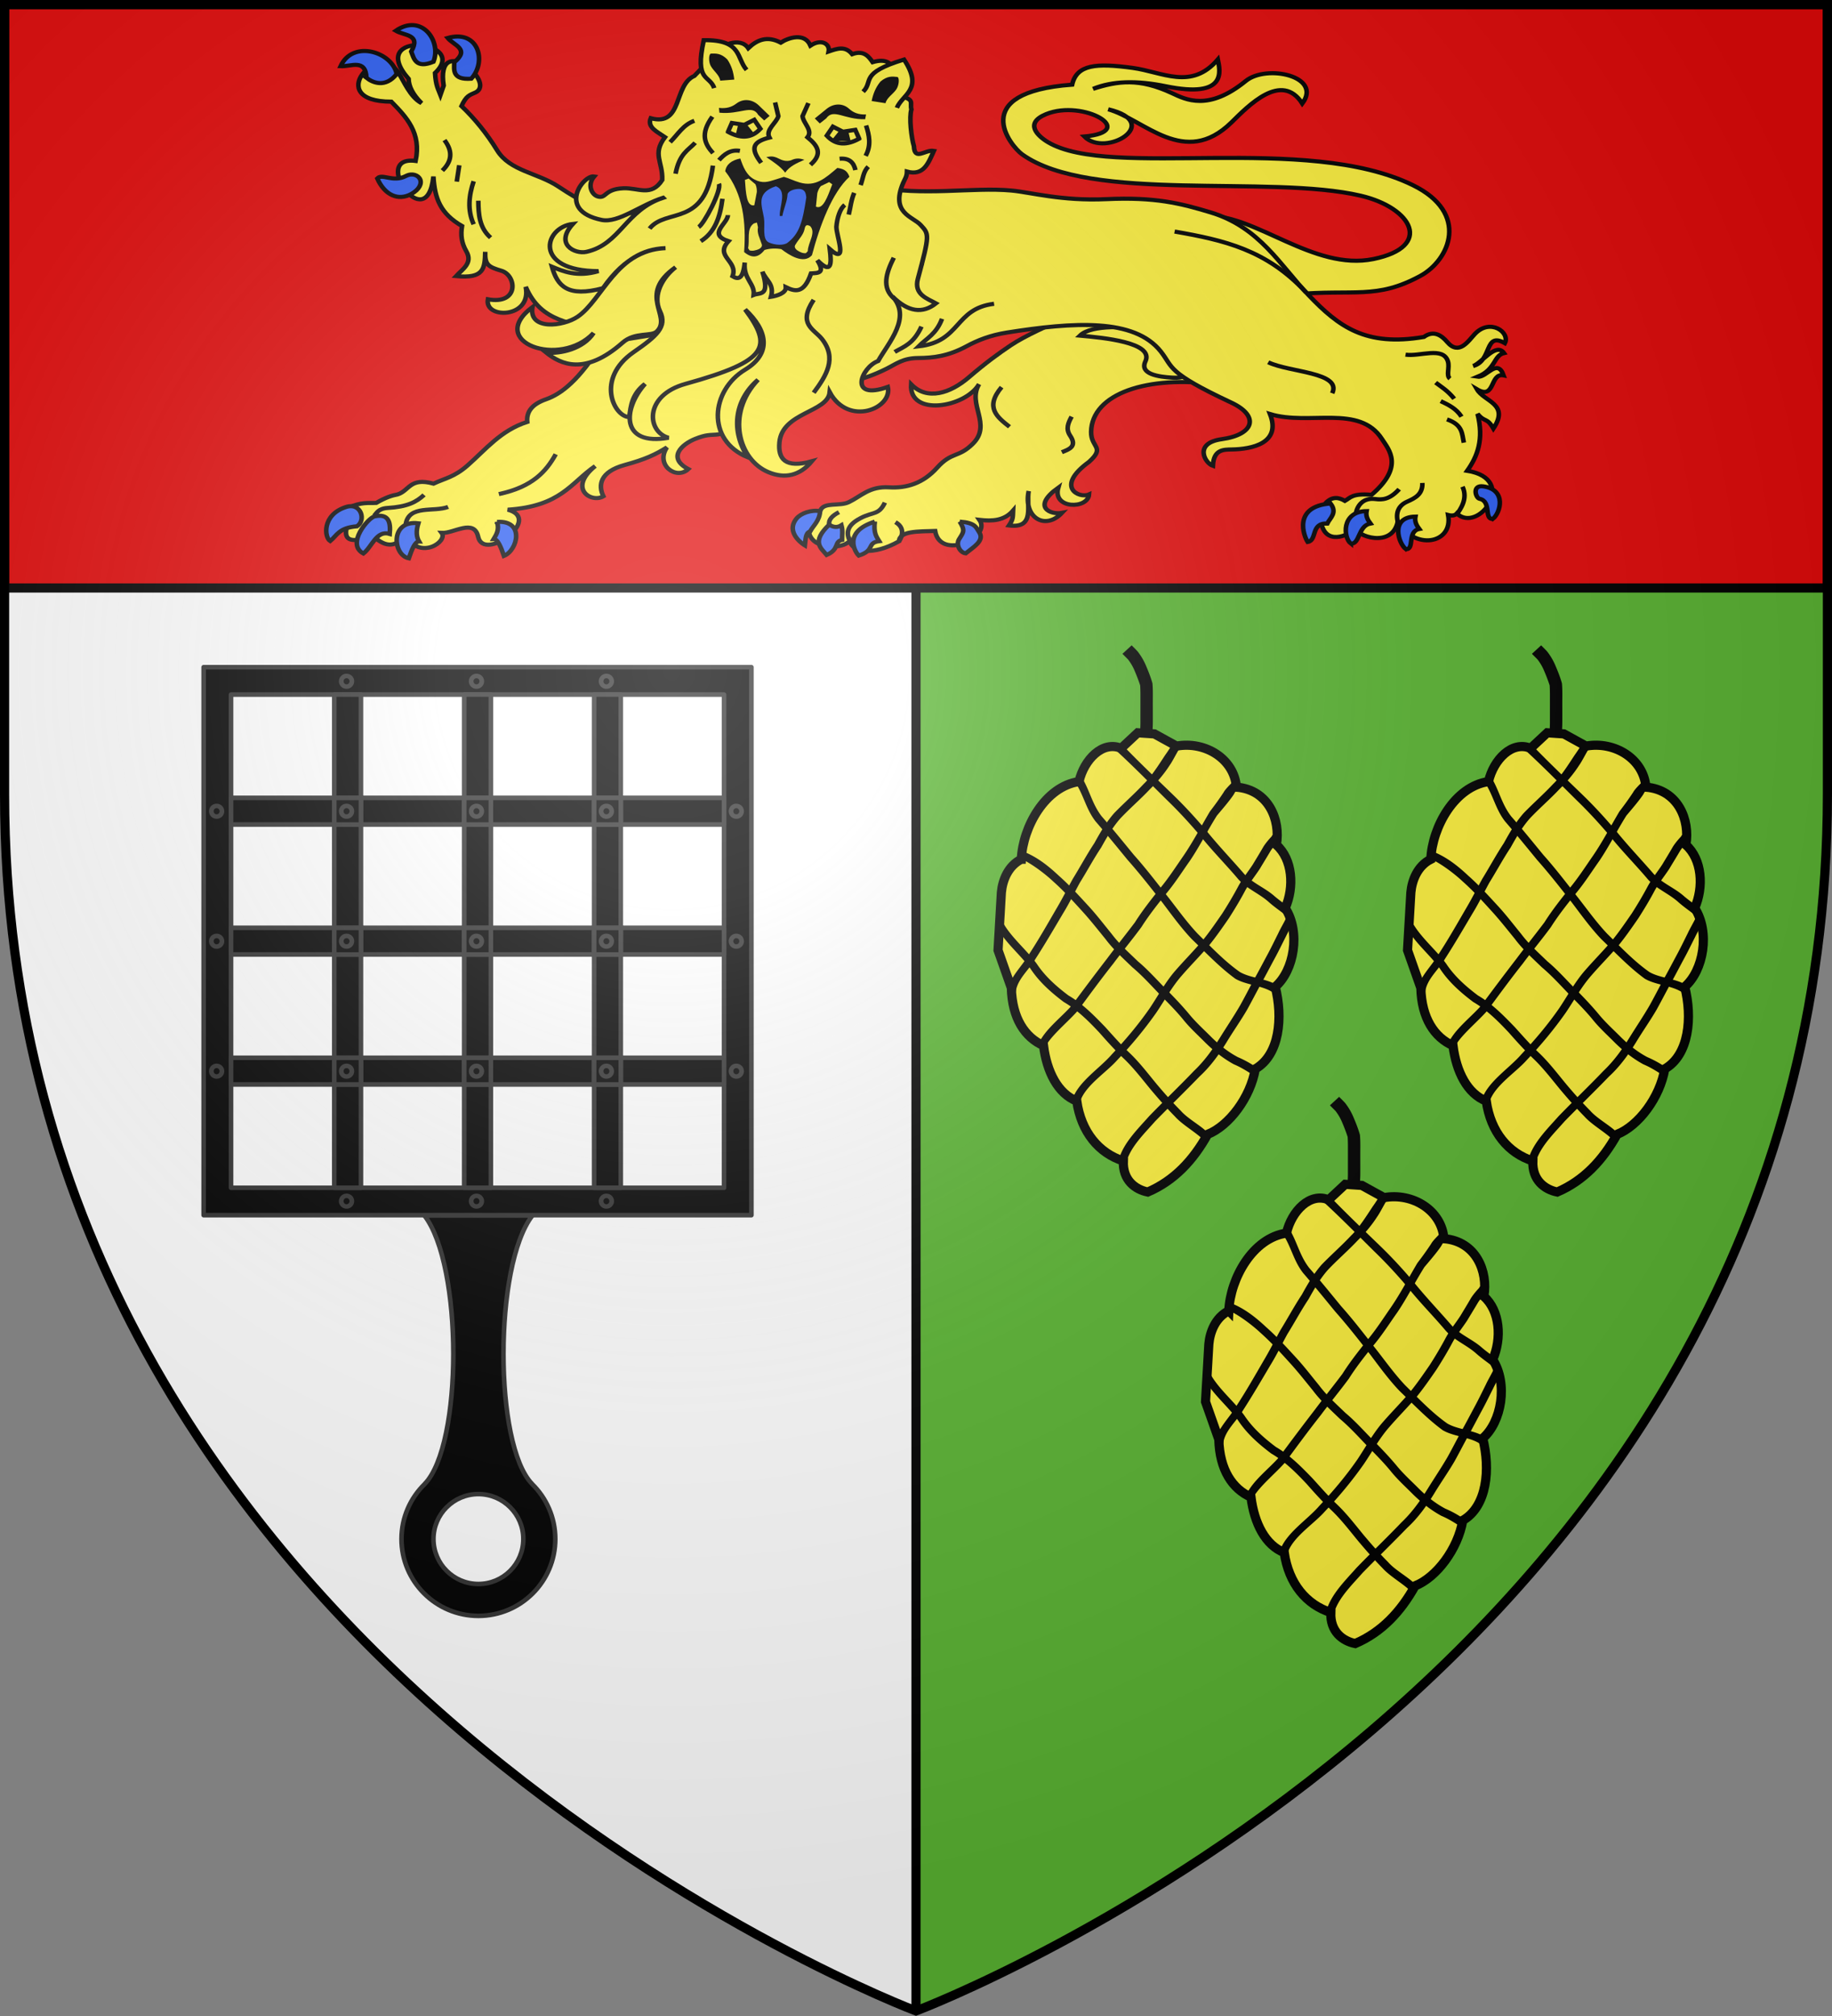 <svg xmlns="http://www.w3.org/2000/svg" xmlns:xlink="http://www.w3.org/1999/xlink" width="600" height="660" version="1"><rect width="100%" height="100%" fill="#808080" stroke="none"/><defs><radialGradient id="p" cx="-80" cy="-80" r="405" gradientUnits="userSpaceOnUse"><stop offset="0" stop-color="#fff" stop-opacity=".31"/><stop offset=".19" stop-color="#fff" stop-opacity=".25"/><stop offset=".6" stop-color="#6b6b6b" stop-opacity=".125"/><stop offset="1" stop-opacity=".125"/></radialGradient><path id="q" d="M-298.5-298.5h597V-40C298.5 246.2 0 358.39 0 358.39S-298.5 246.2-298.5-40z"/></defs><g stroke-width="3"><path fill="#fff" d="M1.5 1.5V260c0 9.525.33 18.858.969 28 18.562 265.65 297.53 370.5 297.53 370.5V1.5z"/><path fill="#5ab532" d="M300 1.5v657S578.97 553.65 597.53 288a401.59 401.59 0 0 0 .969-28V1.5z"/><path fill="none" stroke="#000" d="M300 658.5V1.5"/><path fill="#e20909" stroke="#000" stroke-linejoin="round" d="M1.5 1.5h597v191H1.5z"/></g><path fill="#fcef3c" stroke="#000" stroke-width="1.5" d="M125.55 20.57c16.107-.593 35.115 20.154 54.67 15.716 19.675-4.465 12.782-18.649-4.19-23.049-29.992-7.775-88.42 2.791-110.86-15.048C61.438-4.776 47.02-24.327 81.55-27.146c1.524-7.365 7.92-7.892 19.81-6.096 9.882 1.493 19.172 8.255 27.906-3.047.707 3.995 3.332 14.347-17.049 9.714-9.423-2.16-17.435-1.966-23.81.953 8.167-2.915 15.148-3.976 25.905 1.595 4.49 2.325 11.856 6.626 24.113-4.463 6.795-6.147 25.202-1.756 18.508 8.202-6.793-11.807-17.639.821-23.19 6.857-15.448 16.795-28.572-1.136-40.384-4.762 18.318 4.831-.808 17.79-7.81 9.905 17.976-1.77-.29-13.7-12.524-8.133-7.213 3.283-2.784 7.95.653 10.218 20.482 13.526 84.42-3.468 119.5 15.63 18.699 10.181 12.037 27.173 2.476 32.954-14.459 8.743-21.675 4.8-41.432 6.763z" transform="matrix(1 0 0 .9 269.579 52.15)"/><g stroke="#000" stroke-width="1.5"><path fill="#fcef3c" d="M285.64 328.95c-22.906-3.52-41.206 3.234-41.421 17.214-.09 5.81 4.781 5.423-.69 10.91-11.243 9.06-3.309 13.47 0 11.835-.327 5.42-12.108 5.39-10.069-2.455-8.868 7.083-2.452 9.976 1.193 9.18-5.515 6.518-12.742 1.63-10.876-7.953-.898 5.066 2.307 13.76-6.455 12.524 1.358-2.243 1.247-2.855 1.345-5.413-2.886 3.693-6.84 3.918-11.028 3.379 4.125 6.422-12.854 14.919-14.524 4.034-5.66.2-11.649-.03-11.835 3.766-8.407 5.286-15.238 4.041-16.138-.117-2.389 3.006-11.818 3.253-13.29-2.847.985-2.227 1.782-3.325 3.725-8.333 1.197-3.087 6.238-1.312 9.296-2.958 4.071-2.192 6.755-5.815 13.18-5.38 5.681.385 11.098-1.426 15.705-7.116 4.843-5.98 6.965-3.473 11.73-8.753 6.369-7.059-1.966-14.397 2.034-21.669-4.509 8.55-23 11.953-22.268.054 5.292 6.004 12.763 3.324 18.926-2.552 5.453-5.2 9.694-8.642 13.68-11.605 9.841-7.315 29.95-14.308 33.622-19.904z" transform="matrix(1 0 0 .9 113.139 -170.159)"/><g fill="none"><path d="M234.62 353.56c2.284-1.028 5.159-2 2.712-6.041-1.497-2.474-.624-4.603.494-6.904M214.89 329.89c-5.579 7.385-1.45 10.887 2.59 14.425" transform="matrix(1 0 0 .9 113.139 -170.159)"/><path d="M834.07 1204.9c-1.129-2.821-1.076-5.57 3.514-8.247 4.202-2.452 5.98-1.02 8.013-5.671m4.613 14.118s2.93-4.454-1.159-7.008m-21.701.908c-.287-1.811 1.012-3.27 3.193-4.532" transform="matrix(1 0 0 .9 -555.781 -907.34)"/></g></g><path fill="#2b5df2" stroke="#000" stroke-width="1.5" d="M824.38 1194.1c-.23 3.564-2.11 5.066-3.322 7.403-1.54.503-1.412 3.008-1.658 5.064 0 0-6.659-4.424-2.759-9.781 1.394-1.915 4.858-3.303 7.739-2.686zm2.97 4.9c-5.9 6.282-2.75 8.456-.824 11.022 4.31-2.083 2.345-4.877 5.047-5.46 0-1.75.29-3.357-.206-5.356-1.339.933-2.678.783-4.017-.206zm14.94-1.1c-.448 4.226.564 5.534 1.442 7.108-4.21.62-1.209 3.3-6.696 5.253-1.13-1.147-5.375-8.578 5.254-12.36zm27.81 0c1.824 3.228 1.262 3.816-.198 6.377-1.136 1.995.272 4.922 2.155 5.16 2.425-2.211 6.27-4.546 4.436-7.648-1.086-1.838-1.244-3.455-6.393-3.889z" transform="matrix(1 0 0 .9 -555.781 -907.34)"/><g stroke="#000" stroke-width="1.5"><path fill="#fcef3c" d="m147.1 333.68-8.24-29.667-54.803 9.889c-7.528 13.556-13.463 18.507-18.336 20.396-4.65 1.802-6.485 4.548-6.18 8.24-8.713 3.1-13.589 10.035-19.573 15.865-4.338 4.226-7.448 4.681-11.125 6.593-7.778-2.366-7.855 2.533-11.743 3.914-1.813.378-3.87 1.061-7.004 3.09-2.698.158-4.604-.478-9.477 1.855 2.787 3.574-6.669 15.724 8.278 10.257 2.915 2.306 6.033 5.587 10.882-.163 4.678 9.074 13.852 2.03 11.743-1.03 4.065.21 10.604-5.348 11.949 1.443 1.827 9.22 21.32-6.52 9.683-9.89 17.448-1.257 20.613-9.71 28.637-15.863-9.136 8.25-1.132 13.576 2.678 10.979-1.73-3.938-1.204-8.9 7.005-11.391 6.844-2.078 10.134-3.835 13.803-6.387-3.853 6.39 3.111 11.996 7.004 7.889-7.083-4.175-1.975-9.128 2.31-11.01 7.306-3.209 4.594 1.092 17.88-5.739z" transform="matrix(1 0 0 .9 113.139 -170.159)"/><g fill="none"><path d="M50.244 368.8c11.046-2.615 15.49-8.256 18.623-14.498" transform="matrix(1 0 0 .9 113.139 -170.159)"/><path d="M678.29 1195.8c.864-.958 1.302-2.66 4.5-2.875 6.392-.43 9.314-2.116 11.873-4.749m-5.993 10.624c1.058-7.135 9.18-4.263 13.873-6.25" transform="matrix(1 0 0 .9 -555.781 -907.34)"/></g></g><g stroke="#000" stroke-width="1.5"><path fill="#fcef3c" d="M83.605 310.25c-9.304-4.476-19.324-3.361-24.569-16.857 2.143 11.581-13.674 11.809-12.373 4.54 10.354 2.102 9.403-8.74 4.419-10.373-4.297-1.407-5.467-2.188-5.303-6.893-.133 6.197-.424 9.8-9.544 8.837 2.014-2.445 5.587-4.707 3.358-9.014-1.621-3.133-1.89-5.97-1.414-9.191-7.099-4.564-8.936-9.981-9.368-18.03-2.103 22.42-20.827-7.882-5.833-5.656 1.939-10.248-2.988-15.919-7.954-21.564-22.549.001-3.76-23.068 2.651-9.898 1.25 1.992 3.5 8.284 7.247 10.43-2.902-3.195-4.166-6.116-4.242-8.838-14.089-17.862 20.255-14.168 8.661-2.122.25 4.686 1.073 5.935 1.768 7.954l1.06-3.358c-2.716-19.598 17.54-1.38 10.43 2.475-2.033 1.005-3.022 1.195-4.596 4.949 4.375 4.63 8.297 10.004 11.666 16.085 4.223 7.626 13.298 8.163 20.15 13.257 15.905 11.823 18.252 8.04 25.806 10.075z" transform="matrix(1 0 0 .9 113.139 -170.159)"/><path fill="none" d="M43.515 262.07c.034 5.003.353 9.892 4.019 13.442M41.99 255c-1.576 5.22-2.103 10.44 0 15.66m-9.562-30.63c2.931 4.288 2.283 7.906-.693 11.087m5.543-1.937-.831 5.959" transform="matrix(1 0 0 .9 113.139 -170.159)"/></g><g stroke="#000" stroke-width="1.5"><path fill="#fcef3c" d="M240.54 311.15c7.562.76 24.382 2.455 21.452 9.37-1.973 4.658 4.306 5.611 8.754 5.918 4.095.282 4.97-1.166 5.548-2.096l-15.041-16.124c-4.767.128-16.663-1.426-20.713 2.932z" transform="matrix(1 0 0 .9 113.139 -170.159)"/><path fill="#fcef3c" d="M172.86 256.9c16.272 3.711 32.483.165 45.207 1.47 6.433.659 16.463 3.888 31.16 3.135 15.936-.816 24.236 1.507 34.168 4.842 16.069 5.397 22.638 19.178 32.141 30.182 9.811 11.36 18.571 18.711 37.66 15.105 3.264-2.604 5.864-.492 7.642 1.837 3.881 5.086 6.922-.412 9.038-2.9 5.017-5.898 11.642-.598 9.84 3.326-6.826-4.32-4.033 6.413-10.395 8.315 2.83-1.062 7.515-8.791 10.116-4.711-3.469.911-2.6 5.871-8.592 8.592 2.792.468 6.41-6.927 8.454-.485-4.59-1.02-2.602 9.087-8.73 5.058 2.392 4.6 10.78 5.205 5.404 14.274-2.21-4.205-2.818-2.101-5.197-5.336 2.133 9.3-.026 15.453-3.395 20.718 17 3.011 3.606 22.994-3.396 15.521-.585.727-1.516.936-2.84.555 1.714 10.704-11.243 12.853-16.491 2.356-1.79 9.94-13.98 5.292-13.72 2.217-1.15 2.174-9.276 6.97-11.225-.97-.343-2.411.687-5.28 1.385-8.038 2.08-2.307 4.158-2.069 6.237-.693 1.827-1.155 2.371-2.804 8.73-2.217 10.824-10.324 5.612-16.48 3.395-20.302-7.41-12.777-23.788-4.717-36.655-9.077 3.8 10.717-6.085 12.764-12.472 12.888-2.748.054-5.985-.075-6.236 5.959-2.59-.968-6.435-8.256 2.91-9.7 10.704-1.656 12.407-8.473 3.118-13.305-21.39-11.126-18.952-12.759-23.074-18.57-8.677-12.233-28.599-10.734-50.305-6.929-5.63.987-9.763 2.868-13.304 4.989-6.013 3.602-10.836 4.258-15.937 4.296-4.892.037-7.12 2.15-10.255 3.88-8.593 4.747-13.533 4.996-18.016 5.266z" transform="matrix(1 0 0 .9 113.139 -170.159)"/><g fill="none"><path d="M347.19 318.07c4.626.81 12.32-3.103 13.875 2.437.651 2.32-.68 5.147.672 6.291m-.977 14.832c5.27 1.99 4.892 5.35 5.53 8.462m-7.58-15.102c2.563 1.338 5.105 2.716 6.803 5.641m-8.463-12.391c1.966 1.644 3.841 2.836 6.084 5.862" transform="matrix(1 0 0 .9 113.139 -170.159)"/><path d="M1013.6 1198.1c-.796-3.47.219-6.077 3.042-7.466 2.687-1.323 5.123-2.73 4.977-6.803M999.81 1195c.521-2.993 2.372-5.862 6.415-5.31 2.282.313 4.656.23 7.798-3.594M1033 1195.1c.937-1.557 3.654-5.422 1.77-9.9" transform="matrix(1 0 0 .9 -555.781 -907.34)"/><path d="M302.22 320.85c7.048 3.73 24.16 3.591 20.961 11.263M271.56 273.29c16.26 3.16 30.081 6.615 43.046 22.128M212.43 299.57c-13.042 1.757-10.717 13.73-24.716 15.486 2.66-2.969 5.759-4.403 7.665-10.011m-6.729-19.475c-.175-3.574 1.655-7.38-4.408-10.723-2.103-1.16-3.723-2.572-4.826-4.616m-4.966 50.159c1.087-4.767 4.21-11.135-.703-18.898m6.143 15.598c3.021-1.965 6.135-2.907 8.76-9.23" transform="matrix(1 0 0 .9 113.139 -170.159)"/></g></g><g fill="#2b5df2" stroke="#000" stroke-width="1.5"><path d="M984.06 1205.3c3.22-.591.897-7.01 6.423-6.7.853-1.999 3.409-3.9 1.06-7.297-12.522 1.103-8.694 11.956-7.483 13.997zm14.14.6c2.987.266 2.33-6.458 6.4-7.315-.897-1.325-1.567-2.736-1.257-4.514-8.366.122-7.596 9.742-5.143 11.829zm18 2c2.987.266.33-6.458 4.4-7.315-.897-1.325-1.567-2.736-1.257-4.514-8.366.122-5.596 9.742-3.143 11.829zm28.5-11c-2.987.266-.33-6.458-4.4-7.315-1.263-.39-2.443-5.091 1.257-4.514 7.852 1.224 5.596 9.742 3.143 11.829zM672.67 1199.6c3.086-2.075 1.445-8.84-3.625-7-7.906 2.87-7.002 11.083-5.124 12.375 2.264-2.063 2.811-4.842 8.749-5.374zm2.13 9.9c-5.808-3.462 1.649-13.013 3.624-13.498 4.513-1.107 5.364 1.84 5 6.374-4.361-1.49-5.777 4.677-8.624 7.124zm17.99-11c-9.373-1.274-8.4 11.588-3.125 12.748 1.004-3.25 2.043-6.157 3.375-6.124-.847-1.597-1.067-3.696-.25-6.624zm25.79-.5c9.123-.649 6.775 10.338 2.25 12.373-1.004-3.25-2.043-6.157-3.375-6.124.847-1.597 1.942-3.321 1.125-6.25z" transform="matrix(1 0 0 .9 -555.781 -907.34)"/><path d="M6.893 217.39c-.326-7.131-5.133-4.024-8.484-4.242 4.078-9.799 16.936-5.13 18.382 2.828-3.693 5.2-7.86 3.173-9.898 1.414zm12.903 35.7c-4.295 2.473-7.742-1.065-9.368.884 2.43 6.08 6.85 8.265 11.136 5.656 2.686-1.635 3.566-3.886 2.828-5.48-.6-1.297-2.475-2.281-4.596-1.06z" transform="matrix(1 0 0 .9 113.139 -170.159)"/><path d="M690.46 1026.9c3.283-6.34-2.257-5.698-5.05-7.563 8.431-6.446 15.055 3.673 12.33 11.288-5.8 2.656-6.394-1.183-7.28-3.725zm14.1 3.9c5.253-4.834-.172-6.126-2.159-8.834 10.127-3.174 12.892 8.6 7.725 14.823-6.357.514-5.603-3.297-5.566-5.989z" transform="matrix(1 0 0 .9 -555.781 -907.34)"/></g><path fill="#fcef3c" stroke="#000" stroke-width="1.5" d="M1173 1080.1c-12.387 4.486-13.966 16.923-25.146 19.67-3.71.912-10.506-2.74-4.404-10.161-9.468 1.146-13.252 17.148 8.39 17.177-6.997 2.314-11.585.051-15.248-1.609 1.77 7.023 5.142 11.258 16.721 7.795 7.512-12.004 15.036-14.305 20.478-14.554-16.125.57-20.637 18.8-28.78 24.94-4.78 3.604-16.075 5.053-14.817-3.499-15.27 12.755 9.09 22.376 20.041 9.436-3.46 5.83-10.852 7.612-15.505 7.142 4.71 4.206 12.64 8.467 25.005-3.646 4.09-4.007 9.38-2.097 11.226-4.082 5.13-5.516-6.689-13.263 6.131-23.346-4.011 3.45-7.745 9.928-5.096 16.062 2.424 5.613-1.103 9.013-8.642 14.806-12.6 9.681-6.454 23.559-1.446 23.653.518-4.176.856-8.375 5.162-12.08-7.376 9.218-7.966 22.707 7.732 19.593-7.112-2.071-8.222-15.371 5.53-19.604 27.521-8.472 28.445-13.612 19.524-27.062 7.302 7.56 8.82 15.974 0 21.897-11.14 7.481-12.98 25.569.91 31.905-5.53-9.429-4.61-20.614 3.315-28.238-10.649 12.461-6.315 29.105 3.374 33.602 5.365 2.49 10.287 1.348 14.257-3.951-8.762 2.715-11.135-.894-10.61-6.914.957-10.986 15.748-10.81 16.458-18.194 6.16 12.595 20.662 5.855 19.03-1.936-13.135 5.177-8.672-7.223-3.174-9.418 3.52-6.862 11.041-15.88 4.658-23.516 5.19 5.736 9.932 6.37 14.284 2.536-2.772-1.72-7.324-3.174-5.92-8.946 3.962-16.29 3.642-16.236.927-19.54-2.583-3.142-9.959-4.256-5.76-15.287.554-1.457 1.22-2.251 1.258-4.167 5.515 1.688 7.026-3.14 8.806-7.53-2.845-.56-6.308 3.824-6.53-1.688-.83-3.174-1.622-10.346-.823-13.393-.612-2.497 1.4-3.625-4.122-4.94-1.858-5.224.368-15.116-8.575-12.242-1.126-1.786-2.76-4.526-6.696-2.906-2.331-3.126-4.913-2.03-7.705-.972.5-2.774-2.42-4.756-5.963-2.143-1.932-4.934-7.337-2.817-9.733-1.081-4.472-2.604-7.755-.997-10.64 2.012-2.663-4.386-9.424-.854-10.152 1.43l-7.517 8.674c-6.873 3.285-3.716 18.527-14.26 15.366-1.282 3.326 2.138 4.947 4.66 6.894-4.265 6.19-.68 8.894-.907 15.588-3.604 6.24-7.824 2.768-12.717 3.005-6.341.307-5.56 3.863-8.36 2.998-2.014-.621-3.567-4.232-1.21-7.299-3.572-.657-12.433 12.403 2.431 15.812 5.507 1.263 12.787-5.479 20.151-8.052z" transform="matrix(1 0 0 .9 -955.821 -907.34)"/><path fill="none" stroke="#000" stroke-width="1.5" d="M179.72 297.65c-4.123-3.92-2.61-9.25-.097-14.828M153.39 331.92c4.235-6.31 7.66-12.535 2.728-19.515-2.574-3.643-8.088-5.333-2.728-14.269" transform="matrix(1 0 0 .9 113.099 -170.159)"/><path fill="#fcef3c" stroke="#000" stroke-width="1.5" d="M789.74 1040.2c-1.536-4.92-6.482-2.11-3.426-17.436 12.691-.172 10.62 6.61 14.036 10.807m38.16 7.929c3.493-3.79-1.413-6.669 13.387-11.685 6.495 10.905-.416 12.501-2.341 17.559M794.21 1086.4c-.058 3.172-6.807 6.93.196 9.484-4.659 5.631 3.254 7.054 1.328 12.763 1.858 1.26 3.47 1.143 3.997-4.995-.57 5.98 3.375 7.588 2.93 11.78 2.03-.9 5.435.664 2.848-8.484.974 3.032 4.03 4.469 2.831 9.167 1.836-.308 5.005-1.309 4.843-3.505 2.961 1.572 5.889 2.615 8.27-5.01 2.164-.162 4.757.089 2.066-4.762 4.637 5.226 4.681 1.397 4.082-4.024 6.086 5.922 2.153-4.745 2.148-8.14.235-3.26 1.218-6.73 2.756-7.96" transform="matrix(1 0 0 .9 -555.821 -907.34)"/><g fill="none" stroke="#000" stroke-width="1.5"><path d="M821.25 1068.1c4.116-4 2.41-6.93-.961-10 1.866-2.525-1.445-5.15-1.622-7.7l1.913-4.736m-31.45 4.936c-4.122 6.332-2.433 10.011.211 13.254m-5.841-3.754c-2.357 2.801-5.115 3.838-6.428 11.249m6.158-19.249c-3.653 1.41-5.437 5.006-7.94 7.762m14.02 8.538c-2.637 22.544-15.285 15.326-20.744 22.895M791.27 1075c.966 2.332-4.856 14.616-6.637 15.749m.697 5.151c4.67-3.22 6.37-8.914 7.095-15.444m47.055-26.656c1.03 3.587 1.738 7.202-.154 11.045m.864 3.955c-1.656 1.72-1.724 4.428-2.518 6.684m-2.082 2.816c-1.05 2.678-1.205 5.277-1.807 7.915M791.29 1066.4c1.673-1.996 3.6-3.943 6.86-3.358m32.65 2.858c3.273-.327 4.628 1.457 5.186 4.114m-30.866-2.614c-3.966-5.705-2.302-7.781 2.7-9.2-1.399-2.812 2.3-5.301 2.917-7.783l-1.061-4.995" transform="matrix(1 0 0 .9 -555.821 -907.34)"/><path d="m794.26 1056.1 1.27-3.214 4.024.682 3.287-1.838 2.01 3.271c-3.105 3.73-6.714 3.462-10.591 1.099z" transform="matrix(1 0 0 .9 -555.821 -907.34)"/></g><path d="m240.899 44.32.853-3.457 2.754-.217 2.705 3.355z"/><path fill="none" stroke="#000" stroke-width="1.5" d="m837.2 1058.6-1.27-3.214-4.024.682-3.287-1.839-2.01 3.272c3.105 3.73 6.714 3.462 10.591 1.099z" transform="matrix(1 0 0 .9 -555.821 -907.34)"/><path d="m278.619 46.3-.853-3.457-2.754-.217-2.705 3.355zm-27.65 5.13c2.34 1.585 4.73 3.15 6.184 5.098 1.406-2.083 3.85-3.161 6.312-4.22-1.262-.37-2.513-.763-4.463.196-1.59.458-2.827-.025-4.024-.614-1.986-.996-2.815-.614-4.01-.46z"/><path d="M242.449 51.88c.945 2.736 1.975 5.455 4.579 6.844 2.745 1.464 4.486.831 7.23-.036l2.474-.782c1.738.459 3.185 1.255 5.159 1.835 5.278 1.55 8.497-1.5 12.345-4.76 1.634.245 3.213.618 3.957 2.89-5.702 5.254-9.68 15.924-12.269 25.674-2.694 3.082-7.458 0-10.036-1.985-1.869-.317-3.701-.258-5.488.272-2.064 2.65-4.226 2.753-6.692.687.685-9.81-.341-19.005-6.19-26.462.333-2.247 2.067-3.58 4.93-4.177zm-6.99-16.56.153 1.573c6.88.696 10.696-2.839 12.733.733l1.937 1.81 1.783-1.5-3.61-3.488c-2.107-1.97-5.016-2.27-7.266-.56-1.569 1.191-3.302 1.714-5.73 1.432zm48.19 2.16-.305 1.555c-6.921.154-10.38-3.667-12.756-.269l-2.104 1.651-1.631-1.633 3.933-3.193c2.29-1.797 5.217-1.866 7.293.012 1.448 1.31 3.123 1.967 5.57 1.877z"/><path fill="#2b5df2" d="M254.089 60.97c-6.582 2.235-4.565 6.198-3.88 10.41.437 2.685-.715 6.978 1.634 8.013 2.08.916 4.878 1.016 6.107.065 3.803-2.944 4.908-6.626 6.124-14.87-.154-1.28-.369-2.518-2.125-2.727-1.785-.1-3.825.671-4.02 1.772-.106 2.29-1.213 4.508-1.694 7.07l-.852.021c-.207-3.08 2.596-8.3-1.294-9.754z"/><g fill="#fcef3c"><path d="m243.969 58.9 1.212-.457 2.246 1.904c.394.885.456 1.7.444 2.498l-.833 4.362c-2.587.5-2.749-4.069-3.07-8.307zm28.61 1.44-1.04-.724-2.716 1.316c-.636.764-.93 1.536-1.147 2.31l-.45 4.407c2.355 1.085 3.825-3.29 5.353-7.309z"/><path d="M247.899 72.85c-.184.085-1.002.3-1.002.3-2.512 1.723-1.277 5.37-1.887 8.07l.447.74c.979.317 2.023.022 3.08-.41.985-.526 1.161-1.122.886-1.756-.547-1.767-1.581-3.433-1.179-5.397z" opacity=".98"/><path d="M265.329 74.02c2.06 2.155-.748 5.46-.775 8.215l-.608.64c-1.031.127-1.984-.357-2.92-.977-.84-.699-.875-1.315-.46-1.884.943-1.626 2.57-3.09 2.94-5.025.229-1.195.628-1.601 1.823-.969z"/></g><path d="m240.479 26.05-4.605.363c-.207-1.821-2.186-3.146-3.102-4.832-.711-1.312-.706-3.658.004-4.034 1.811-.07 3.389-.105 5.43 1.914 1.458 2.141 2.016 4.282 2.273 6.589zm44.99 7.02 4.552.722c.383-1.797 2.483-2.962 3.558-4.57.836-1.25 1.058-3.588.387-4.018-1.797-.212-3.366-.371-5.595 1.48-1.66 2.019-2.422 4.108-2.902 6.386z"/><g transform="translate(300 300)"><g id="n" stroke-width="13.455"><path d="M73.102-42.332c.065-1.999.036-4 .035-6.001.007-2.401.011-4.803.007-7.204.052-2.573.334-5.122.361-7.7-.006-2.2-.002-4.399.002-6.598-.012-1.931.038-3.872-.091-5.792a56.099 56.099 0 0 0-1.81-4.76 15.78 15.78 0 0 0-2.19-3.752c-.596-.606-1.2-1.205-1.8-1.81l3.014-2.785c.647.657 1.311 1.3 1.937 1.98a20.22 20.22 0 0 1 2.717 4.593c.82 1.917 1.602 3.869 2.16 5.88.19 2.141.117 4.293.116 6.446.005 2.21.018 4.42 0 6.63-.046 2.565-.304 5.11-.363 7.668-.004 2.401 0 4.803.007 7.204 0 2-.03 4.002.035 6.001z"/><path fill="#fcef3c" fill-rule="evenodd" stroke="#000" stroke-width="3" d="M34.497-18.698c.484-10.653 7.869-23.848 18.884-25.422 1.695-7.263 7.748-13.437 13.8-10.895l5.448-5.084 5.447.363 7.263 3.995c9.442-1.695 18.885 4.237 19.61 13.437 10.532.847 14.527 10.774 13.074 18.884 5.327 4.721 5.932 13.8 2.906 20.7 5.084 7.869 2.905 20.458-3.269 25.786 2.542 10.047 1.453 22.273-6.536 26.873-1.574 9.321-8.595 18.642-15.616 21.426-4.721 8.474-10.895 15.132-19.61 18.885-4.117-.848-8.233-3.874-7.99-10.169-7.99-2.542-13.8-9.442-15.253-19.61-6.174-2.421-9.805-9.564-10.895-18.158-6.052-2.663-10.29-8.958-10.531-18.884L26.87 11.08l1.09-18.884c.362-3.995 2.178-8.716 6.536-10.895z"/><path d="M29.922 24.623c.654-4.605 4.703-8.126 7.043-12.12 3.154-4.825 6.012-9.826 8.899-14.812 1.953-3.257 3.65-6.657 5.488-9.982 2.398-3.875 4.544-7.882 7.06-11.684 1.914-3.47 3.858-6.83 6.48-9.812 3.16-3.264 6.592-6.26 9.695-9.577 2.426-2.277 5.181-6.656 7.005-9.42.859-1.196 1.646-2.44 2.46-3.665l2.195 1.592c-.787 1.19-2.289 4.19-3.136 5.342-1.864 2.914-4.106 5.524-6.565 7.956-3.1 3.3-6.566 6.242-9.663 9.548-2.532 2.882-4.384 6.149-6.251 9.49-2.485 3.735-4.595 7.681-6.965 11.488-1.84 3.357-3.496 6.814-5.51 10.07-2.93 4.957-5.83 9.932-8.953 14.773-2.09 3.596-5.97 6.675-6.525 10.813zm10.232 17.12c1.99-4.686 7.606-8.792 10.906-12.627a913.008 913.008 0 0 1 11.505-15.27c2.993-4 6.128-7.89 9.132-11.88 2.474-3.91 5.338-7.533 8.229-11.138 2.792-3.356 5.158-7.032 7.643-10.615 3.2-4.662 5.805-9.69 8.689-14.546a103.937 103.937 0 0 0 4.498-6.275c.567-1.096 2.43-2.841 3.275-3.726l1.876 1.986c-.685.74-1.346 1.48-1.808 2.395-1.398 2.135-3.936 5.036-5.568 6.994-3.04 4.842-5.599 9.976-8.796 14.72-2.55 3.593-4.9 7.335-7.734 10.72-2.876 3.573-5.726 7.165-8.185 11.046-2.967 4.047-6.2 7.9-9.19 11.931-3.988 5.024-7.77 10.213-11.585 15.365-2.909 3.372-7.829 7.377-10.13 10.92zm11.034 18.32c1.803-5.827 9.001-10.301 12.913-14.844 4.514-4.806 8.758-9.814 12.51-15.24 2.794-4.174 5.13-8.583 8.465-12.363 2.865-3.283 5.94-6.372 8.766-9.69 2.312-2.828 4.382-5.864 6.463-8.87 1.85-2.889 3.61-5.842 5.222-8.87 1.372-2.537 3.205-4.752 4.776-7.162 1.179-1.957 2.377-3.905 3.516-5.888.79-1.213 1.716-2.306 2.704-3.358.028-.167.121-.266.198-.434l2.4 1.309c-.192.323-.305.69-.575.967-.864.92-1.696 1.854-2.39 2.913-1.168 1.99-2.39 3.952-3.57 5.934-1.544 2.344-3.313 4.513-4.694 6.96-1.648 3.122-3.472 6.145-5.372 9.12-2.13 3.094-4.282 6.194-6.653 9.104-2.851 3.323-5.945 6.423-8.809 9.733-3.264 3.7-5.55 8.012-8.314 12.08-3.834 5.476-8.097 10.59-12.697 15.444-3.565 4.08-10.06 8.083-12.096 13.155zm15.406 19.034c1.6-5.174 6.24-9.701 9.777-13.697 4.83-4.99 9.867-9.78 14.662-14.807 3.34-3.162 5.997-6.835 8.416-10.717 2.209-3.58 4.567-7.051 6.68-10.686 1.504-2.683 2.89-5.426 4.36-8.125 1.558-2.767 3.024-5.582 4.529-8.378 1.273-2.354 2.43-4.762 3.628-7.154.774-1.684 1.756-3.255 2.55-4.925.042-.204.142-.388.213-.583l2.516 1.062c-.072.194-.224.357-.217.584-.84 1.728-1.833 3.373-2.659 5.11-1.224 2.404-2.387 4.833-3.687 7.197-1.508 2.8-2.969 5.62-4.519 8.396-1.481 2.704-2.888 5.45-4.382 8.148-2.135 3.662-4.588 7.107-6.773 10.742-2.506 4.051-5.259 7.878-8.787 11.123-4.804 4.967-9.77 9.773-14.591 14.72-3.137 3.584-7.208 7.509-8.964 11.99z"/><path d="M35.267-21.17c4.32 1.682 8.088 4.648 11.453 7.816 3.409 3.007 6.465 6.365 9.535 9.708 2.776 2.97 5.23 6.219 7.811 9.364 2.503 3.344 5.627 6.13 8.619 9.018 3.057 2.552 5.722 5.515 8.498 8.368 2.84 2.853 5.633 5.739 8.216 8.829 2.26 2.787 4.933 5.163 7.447 7.703 2.568 2.517 5.342 4.735 8.518 6.427a35.248 35.248 0 0 1 5.36 2.86c.116.106.269.136.403.204l-1.142 2.479c-.237-.125-.493-.213-.711-.374-1.679-1.056-3.331-2.034-5.18-2.802-3.405-1.865-6.417-4.25-9.198-6.959-2.543-2.575-5.252-4.983-7.508-7.834-2.533-3.067-5.36-5.84-8.133-8.686-2.722-2.858-5.4-5.764-8.422-8.304-3.067-2.953-6.246-5.828-8.802-9.253-2.545-3.11-5.015-6.28-7.735-9.235-3.007-3.317-6.025-6.626-9.378-9.602-2.759-2.607-6.969-5.685-9.65-6.965zM28.746 2.493c2.73 4.653 7.688 8.722 10.85 13.09 2.727 4.11 6.437 7.385 10.35 10.323 4.613 2.69 8.344 6.509 12.025 10.318 2.556 2.822 5.07 5.703 7.823 8.336 3.362 3.17 6.142 6.859 9.077 10.408 2.5 2.962 5.068 5.886 7.81 8.63 2.06 2.381 5.877 4.5 8.221 6.602.273.225.597.37.896.554l-1.37 2.347c-.394-.252-.825-.45-1.184-.757-2.455-2.147-6.301-4.408-8.457-6.845-2.783-2.826-5.404-5.817-7.955-8.85-2.85-3.462-5.568-7.04-8.829-10.139-2.79-2.676-5.404-5.55-7.953-8.457-3.526-3.755-7.175-7.412-11.664-10.021-4.126-3.106-8.05-6.573-10.907-10.924-3.424-4.784-9.162-9.24-11.485-14.615zm25.398-48.273c2.755 4.422 3.48 8.952 6.7 13.07 3.599 4.097 7.014 8.341 10.477 12.55 4.062 4.53 7.72 9.375 11.482 14.15 3.084 3.95 6.003 8.033 9.446 11.686 4.402 4.339 8.71 8.928 13.778 12.51 3.184 1.894 7.96 2.125 11.257 3.817.478.247.947.51 1.418.77l-1.335 2.37c-.46-.258-.923-.513-1.385-.768-3.339-1.792-8.2-2.038-11.446-3.99-5.161-3.777-9.587-8.493-14.191-12.906-3.518-3.7-6.502-7.83-9.57-11.898-3.732-4.778-7.455-9.538-11.48-14.076-3.473-4.23-6.92-8.478-10.504-12.618-3.123-4.031-3.818-8.473-6.6-12.714zm13.902-9.883c5.19 5.348 10.587 10.498 15.95 15.675 3.937 3.797 7.635 7.824 11.161 12.005 3.92 4.868 8.256 9.373 12.338 14.102 2.794 3.058 6.877 4.55 9.967 7.314 1.552 1.314 3.225 2.484 4.846 3.714l-1.591 2.196c-1.7-1.289-3.455-2.517-5.06-3.924-3.14-2.872-7.329-4.418-10.135-7.615-4.037-4.777-8.467-9.204-12.363-14.101-3.474-4.117-7.122-8.073-10.998-11.814-5.4-5.34-10.73-10.753-16.308-15.908z"/></g><g stroke="#313131" stroke-width="1.631" transform="matrix(.92 0 0 -.92 -1063.319 460.416)"><g stroke-linejoin="round"><path d="M902.19 394.12v195h195v-195zm9.75 9.75h175.5v175.5h-175.5z"/><path d="M948.69 403.88v36.75h-36.75v9.5h36.75v36.75h-36.75v9.5h36.75v36.75h-36.75v9.5h36.75v36.75h9.5v-36.75h36.75v36.75h9.5v-36.75h36.75v36.75h9.5v-36.75h36.75v-9.5h-36.75v-36.75h36.75v-9.5h-36.75v-36.75h36.75v-9.5h-36.75v-36.75h-9.5v36.75h-36.75v-36.75h-9.5v36.75h-36.75v-36.75zm9.5 46.25h36.75v36.75h-36.75zm46.25 0h36.75v36.75h-36.75zm-46.25 46.25h36.75v36.75h-36.75zm46.25 0h36.75v36.75h-36.75z"/><g id="a"><path d="M948.69 440.62h9.5v9.5h-9.5z"/><path d="M948.69 440.62h9.5v9.5h-9.5z"/><ellipse cx="973.42" cy="421.8" stroke-width="4.888" rx="5.582" ry="5.81" transform="matrix(.34 0 0 .327 622.1 307.43)"/></g></g><use xlink:href="#a" id="b" width="600" height="660" transform="translate(46.25)"/><use xlink:href="#b" id="c" width="600" height="660" transform="translate(46.25)"/><use xlink:href="#a" id="d" width="600" height="660" transform="translate(0 46.25)"/><use xlink:href="#b" id="e" width="600" height="660" transform="translate(0 46.25)"/><use xlink:href="#c" id="f" width="600" height="660" transform="translate(0 46.25)"/><use xlink:href="#d" width="600" height="660" transform="translate(0 46.25)"/><use xlink:href="#e" width="600" height="660" transform="translate(0 46.25)"/><use xlink:href="#f" width="600" height="660" transform="translate(0 46.25)"/><ellipse id="g" cx="973.42" cy="421.8" stroke-linejoin="round" stroke-width="4.888" rx="5.582" ry="5.81" transform="matrix(.34 0 0 .327 575.85 307.43)"/><use xlink:href="#g" id="h" width="600" height="660" transform="translate(0 46.25)"/><use xlink:href="#h" id="i" width="600" height="660" transform="translate(0 46.25)"/><use xlink:href="#i" id="j" width="600" height="660" transform="translate(46.25 46.25)"/><use xlink:href="#j" id="k" width="600" height="660" transform="translate(46.25)"/><use xlink:href="#k" id="l" width="600" height="660" transform="translate(46.25)"/><use xlink:href="#j" width="600" height="660" transform="translate(0 -185)"/><use xlink:href="#k" width="600" height="660" transform="translate(0 -185)"/><use xlink:href="#l" width="600" height="660" transform="translate(0 -185)"/><use xlink:href="#h" width="600" height="660" transform="translate(185)"/><use xlink:href="#i" id="m" width="600" height="660" transform="translate(185)"/><use xlink:href="#m" width="600" height="660" transform="translate(0 -92.5)"/><path stroke-linejoin="round" d="M1000 251.53c-15.103 0-27.375 12.241-27.375 27.344 0 7.68 3.177 14.619 8.281 19.594h-.031c13.612 13.947 13.619 77.82-.094 95.531h38.438c-13.713-17.712-13.706-81.584-.094-95.531h-.03c5.104-4.974 8.28-11.914 8.28-19.594 0-15.103-12.272-27.344-27.375-27.344zm0 11.344c8.832 0 16 7.168 16 16s-7.168 16-16 16-16-7.168-16-16 7.168-16 16-16z"/></g><use xlink:href="#n" id="o" width="100%" height="100%" stroke-width="3" transform="translate(134.11)"/><use xlink:href="#o" width="100%" height="100%" stroke-width="3" transform="translate(-66.159 147.82)"/></g><use xlink:href="#q" width="600" height="660" fill="url(#p)" transform="translate(300 300)"/><use xlink:href="#q" width="600" height="660" fill="none" stroke="#000" stroke-width="3" transform="matrix(1 0 0 1 300 299.954)"/></svg>
